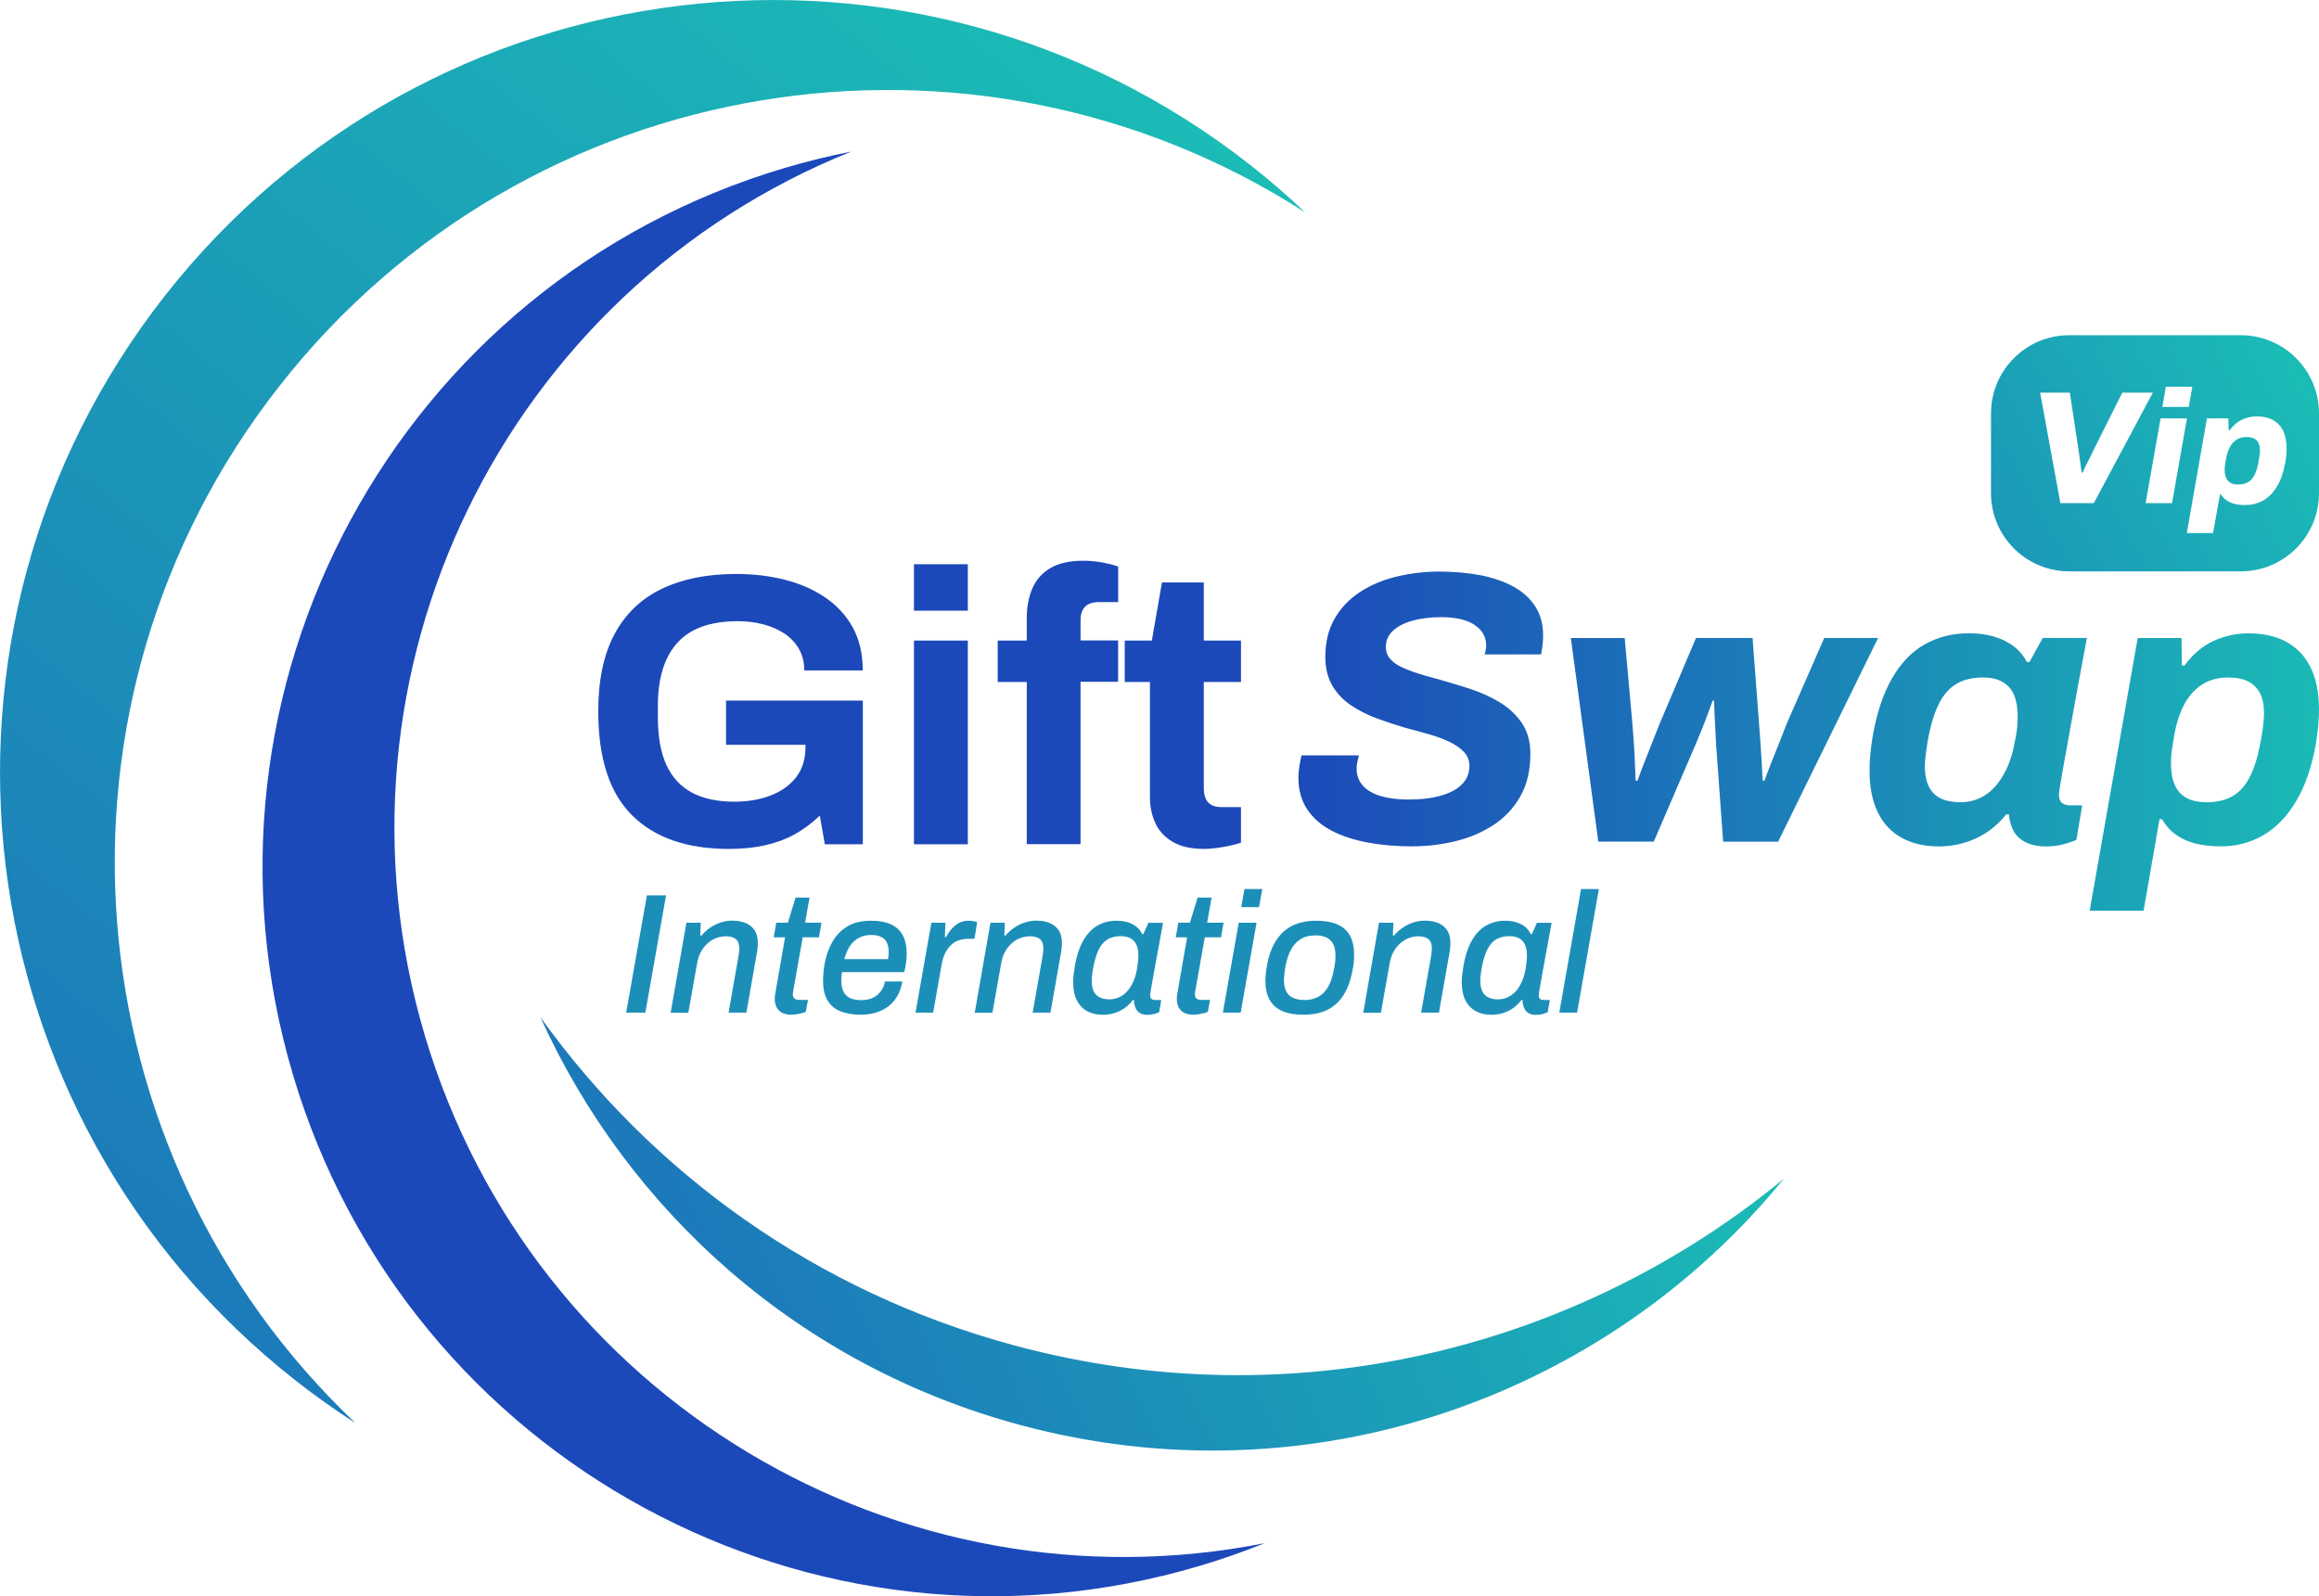 <?xml version="1.0" encoding="UTF-8"?>
<svg id="Layer_2" data-name="Layer 2" xmlns="http://www.w3.org/2000/svg" xmlns:xlink="http://www.w3.org/1999/xlink" viewBox="0 0 311.23 214.29">
  <defs>
    <style>
      .cls-1 {
        fill: url(#linear-gradient);
      }

      .cls-1, .cls-2, .cls-3, .cls-4, .cls-5, .cls-6, .cls-7 {
        stroke-width: 0px;
      }

      .cls-2 {
        fill: none;
      }

      .cls-3 {
        fill: #1c49ba;
      }

      .cls-4 {
        fill: url(#linear-gradient-2);
      }

      .cls-5 {
        fill: url(#linear-gradient-3);
      }

      .cls-8 {
        clip-path: url(#clippath);
      }

      .cls-6 {
        fill: #1c8fb9;
      }

      .cls-7 {
        fill: url(#linear-gradient-4);
      }
    </style>
    <linearGradient id="linear-gradient" x1="1.2" y1="156.9" x2="133.45" y2="-5.99" gradientUnits="userSpaceOnUse">
      <stop offset="0" stop-color="#1c7aba"/>
      <stop offset="1" stop-color="#1bbbb6"/>
    </linearGradient>
    <linearGradient id="linear-gradient-2" x1="100.54" y1="179.16" x2="221.05" y2="121.46" gradientUnits="userSpaceOnUse">
      <stop offset="0" stop-color="#1c7aba"/>
      <stop offset="1" stop-color="#1bbbb6"/>
    </linearGradient>
    <clipPath id="clippath">
      <path class="cls-2" d="M189.55,113.62c-2.15,0-4.15-.17-6.01-.52-1.85-.35-3.48-.88-4.86-1.61-1.39-.73-2.47-1.68-3.25-2.86-.78-1.18-1.17-2.58-1.17-4.21,0-.48.04-1,.13-1.56.09-.55.18-1.04.29-1.46h7.7c-.07.24-.14.53-.21.86s-.1.63-.1.91c0,.9.28,1.66.83,2.29.55.62,1.35,1.09,2.39,1.4,1.04.31,2.27.47,3.69.47s2.53-.1,3.54-.31,1.85-.5,2.55-.88c.69-.38,1.22-.85,1.59-1.4.36-.55.55-1.2.55-1.92s-.24-1.35-.73-1.87c-.49-.52-1.13-.97-1.92-1.35-.8-.38-1.7-.72-2.7-1.01-1.01-.29-2.06-.58-3.17-.86-1.28-.38-2.57-.81-3.85-1.27-1.28-.47-2.45-1.06-3.51-1.77-1.06-.71-1.9-1.59-2.52-2.65s-.94-2.35-.94-3.87c0-1.98.42-3.68,1.25-5.12.83-1.44,1.96-2.63,3.38-3.56,1.42-.94,3.06-1.63,4.91-2.08,1.85-.45,3.77-.68,5.75-.68s3.86.17,5.54.49c1.68.33,3.15.84,4.42,1.53s2.24,1.59,2.94,2.68c.69,1.09,1.04,2.38,1.04,3.87,0,.31-.02.66-.05,1.04-.04.38-.1.88-.21,1.51h-7.59c.1-.35.17-.61.18-.78.02-.17.03-.31.03-.42,0-1.14-.52-2.06-1.56-2.76-1.04-.69-2.51-1.04-4.42-1.04-1.53,0-2.85.17-3.98.49-1.13.33-1.99.79-2.6,1.38-.61.59-.91,1.3-.91,2.13,0,.59.17,1.1.52,1.53.35.43.84.81,1.48,1.12.64.31,1.39.61,2.24.88.85.28,1.76.54,2.73.78,1.35.38,2.76.81,4.21,1.27,1.46.47,2.81,1.07,4.06,1.82,1.25.75,2.25,1.68,3.02,2.81.76,1.13,1.14,2.5,1.14,4.13,0,2.22-.44,4.12-1.33,5.69s-2.08,2.86-3.59,3.85c-1.51.99-3.2,1.72-5.07,2.18s-3.81.7-5.82.7ZM214.51,113l-3.69-27.35h7.23l1.04,11.6c.04.52.09,1.23.16,2.13.07.9.12,1.83.16,2.78.03.95.07,1.83.1,2.63h.26c.28-.8.61-1.67.99-2.63.38-.95.74-1.87,1.09-2.76.35-.88.62-1.59.83-2.11l4.94-11.65h7.59l.88,11.65c.04.52.09,1.23.16,2.13.07.9.13,1.82.18,2.76.05.94.1,1.8.13,2.6h.26c.24-.69.54-1.5.91-2.42.36-.92.73-1.83,1.09-2.73.36-.9.67-1.68.91-2.34l5.1-11.65h7.23l-13.42,27.35h-7.38l-.94-13c-.04-.55-.07-1.2-.1-1.92-.04-.73-.07-1.45-.11-2.16-.04-.71-.05-1.33-.05-1.85h-.21c-.17.49-.39,1.08-.65,1.79-.26.71-.54,1.42-.83,2.13-.29.71-.56,1.36-.8,1.95l-5.62,13.05h-7.44ZM260.11,113.62c-1.84,0-3.46-.38-4.86-1.14-1.4-.76-2.48-1.9-3.22-3.41s-1.12-3.37-1.12-5.59c0-.69.03-1.41.1-2.16.07-.75.17-1.55.31-2.42.55-3.19,1.43-5.82,2.63-7.88,1.2-2.06,2.67-3.58,4.42-4.55,1.75-.97,3.72-1.46,5.9-1.46,1.18,0,2.26.14,3.25.42s1.86.69,2.63,1.25,1.39,1.28,1.87,2.18h.36l1.77-3.22h5.93l-1.25,6.71c-.24,1.35-.49,2.7-.73,4.03-.24,1.33-.47,2.59-.68,3.77-.21,1.18-.4,2.24-.57,3.17-.17.94-.3,1.7-.39,2.29-.09.59-.13.95-.13,1.09,0,.49.13.84.39,1.07s.62.34,1.07.34h1.66l-.78,4.63c-.45.21-1.03.41-1.74.6-.71.19-1.52.29-2.42.29s-1.77-.17-2.5-.49c-.73-.33-1.3-.82-1.72-1.48-.17-.31-.32-.67-.44-1.07s-.2-.82-.23-1.27h-.36c-1.14,1.42-2.5,2.5-4.06,3.22-1.56.73-3.26,1.09-5.1,1.09ZM263.13,107.7c.9,0,1.75-.18,2.55-.55.8-.36,1.5-.89,2.11-1.59s1.14-1.53,1.59-2.52c.45-.99.78-2.09.99-3.3.14-.62.23-1.15.29-1.59s.09-.81.1-1.14c.02-.33.03-.61.03-.86,0-1.14-.17-2.1-.49-2.86-.33-.76-.84-1.34-1.53-1.74-.69-.4-1.58-.6-2.65-.6-1.42,0-2.61.29-3.56.86-.95.57-1.72,1.44-2.31,2.6-.59,1.16-1.06,2.61-1.4,4.34-.14.73-.24,1.34-.31,1.85-.07.5-.12.94-.16,1.3-.04.36-.05.68-.05.96,0,1.59.38,2.8,1.14,3.61s1.99,1.22,3.69,1.22ZM280.45,122.26l6.45-36.61h5.88l.05,3.69h.36c1.07-1.49,2.36-2.58,3.85-3.28,1.49-.69,3.07-1.04,4.73-1.04,1.98,0,3.67.38,5.07,1.14,1.4.76,2.49,1.9,3.25,3.41.76,1.51,1.14,3.39,1.14,5.64,0,.66-.03,1.38-.1,2.16-.07.78-.17,1.59-.31,2.42-.55,3.16-1.45,5.75-2.68,7.8-1.23,2.05-2.7,3.56-4.42,4.55-1.72.99-3.6,1.48-5.64,1.48-1.28,0-2.44-.13-3.46-.39-1.02-.26-1.91-.67-2.65-1.22-.75-.55-1.34-1.23-1.79-2.03h-.36l-2.13,12.27h-7.23ZM296.05,107.7c1.46,0,2.65-.28,3.59-.83.94-.55,1.7-1.4,2.29-2.55.59-1.14,1.04-2.55,1.35-4.21.17-.8.29-1.46.36-1.98.07-.52.12-.97.16-1.35.03-.38.05-.73.05-1.04,0-1.07-.17-1.96-.52-2.65-.35-.69-.87-1.22-1.56-1.59s-1.61-.55-2.76-.55c-1.32,0-2.47.31-3.46.94s-1.79,1.53-2.42,2.7c-.62,1.18-1.08,2.6-1.35,4.26-.1.62-.19,1.16-.26,1.61-.07.45-.11.83-.13,1.14-.02.31-.03.61-.03.88,0,1.11.16,2.05.49,2.83s.84,1.37,1.53,1.77,1.58.6,2.65.6Z"/>
    </clipPath>
    <linearGradient id="linear-gradient-3" x1="172.93" y1="99.67" x2="312.55" y2="99.67" gradientUnits="userSpaceOnUse">
      <stop offset="0" stop-color="#1c49ba"/>
      <stop offset="1" stop-color="#1bbbb6"/>
    </linearGradient>
    <linearGradient id="linear-gradient-4" x1="234.65" y1="90.68" x2="307.84" y2="50.68" xlink:href="#linear-gradient"/>
  </defs>
  <g id="Layer_1-2" data-name="Layer 1">
    <g>
      <path class="cls-3" d="M161,210.21c2.99-.89,5.9-1.91,8.73-3.05-48.99,9.69-98.21-19.34-112.72-68.17-14.5-48.83,10.89-100.03,57.24-118.64-3,.59-5.99,1.32-8.98,2.21-51.82,15.39-81.35,69.87-65.96,121.69,15.39,51.82,69.87,81.35,121.69,65.96"/>
      <path class="cls-1" d="M39.73,185.37c2.6,2.04,5.27,3.92,7.99,5.68C9.29,154.65,4.19,94.3,37.51,51.81,70.82,9.32,130.65-.13,175.16,28.51c-2.35-2.23-4.82-4.37-7.41-6.4C122.67-13.24,57.46-5.35,22.11,39.73-13.24,84.82-5.35,150.02,39.73,185.37"/>
      <path class="cls-4" d="M136.2,180.63c-26.74-7.19-48.73-23.22-63.68-44.09,11.79,26.03,34.71,46.78,64.46,54.77,38.87,10.45,78.54-3.77,102.42-33.07-27.77,22.88-65.81,32.44-103.2,22.39"/>
    </g>
    <g>
      <g>
        <path class="cls-3" d="M97.81,113.96c-5.62,0-9.94-1.5-12.97-4.5-3.03-3-4.55-7.65-4.55-13.96,0-4.19.73-7.65,2.18-10.37,1.46-2.72,3.57-4.75,6.34-6.08,2.77-1.33,6.1-2,9.98-2,2.32,0,4.51.26,6.55.78,2.05.52,3.86,1.32,5.43,2.39,1.58,1.08,2.81,2.42,3.69,4.03.88,1.61,1.33,3.53,1.33,5.75h-7.85c0-1.07-.23-2.03-.7-2.86-.47-.83-1.12-1.52-1.95-2.08-.83-.55-1.79-.97-2.86-1.25-1.08-.28-2.2-.42-3.38-.42-1.8,0-3.38.23-4.73.7s-2.47,1.18-3.35,2.13c-.88.95-1.55,2.14-2,3.56-.45,1.42-.68,3.07-.68,4.94v1.56c0,2.6.38,4.73,1.14,6.4.76,1.66,1.91,2.9,3.43,3.72,1.53.81,3.41,1.22,5.67,1.22,1.87,0,3.53-.29,4.97-.86,1.44-.57,2.56-1.39,3.38-2.47.81-1.07,1.22-2.39,1.22-3.95v-.36h-10.66v-5.93h18.36v19.29h-5.1l-.68-3.85c-1.04,1.01-2.16,1.84-3.35,2.5s-2.52,1.15-3.98,1.48-3.09.49-4.89.49Z"/>
        <path class="cls-3" d="M122.66,81.98v-6.24h7.23v6.24h-7.23ZM122.66,113.34v-27.35h7.23v27.35h-7.23Z"/>
        <path class="cls-3" d="M137.8,113.34v-21.79h-3.9v-5.56h3.9v-3.02c0-1.49.25-2.82.75-3.98.5-1.16,1.31-2.07,2.42-2.73,1.11-.66,2.58-.99,4.42-.99.52,0,1.07.03,1.64.1.57.07,1.13.17,1.66.29.54.12,1,.25,1.38.39v4.78h-2.6c-.83,0-1.45.21-1.85.62-.4.42-.6,1.02-.6,1.82v2.7h5.04v5.56h-5.04v21.79h-7.23Z"/>
        <path class="cls-3" d="M161.61,113.96c-1.73,0-3.14-.31-4.21-.94-1.07-.62-1.85-1.46-2.34-2.52-.49-1.06-.73-2.23-.73-3.51v-15.44h-3.38v-5.56h3.64l1.35-7.8h5.62v7.8h4.99v5.56h-4.99v14.25c0,.83.19,1.46.57,1.9.38.43,1,.65,1.87.65h2.55v4.78c-.42.14-.9.27-1.46.39-.56.12-1.14.23-1.77.31-.62.09-1.2.13-1.72.13Z"/>
      </g>
      <g class="cls-8">
        <rect class="cls-5" x="172.93" y="70.94" width="139.62" height="57.45"/>
      </g>
      <g>
        <path class="cls-6" d="M84.04,135.94l2.78-15.75h2.57l-2.78,15.75h-2.57Z"/>
        <path class="cls-6" d="M90.01,135.94l2.11-12.07h1.93l-.07,1.72h.16c.35-.41.75-.77,1.19-1.07.44-.3.92-.53,1.42-.69.5-.16,1.02-.24,1.54-.24.64,0,1.22.1,1.73.3s.92.52,1.23.96c.31.44.46,1.03.46,1.77,0,.24-.02.5-.05.77s-.08.55-.14.86l-1.35,7.69h-2.39l1.33-7.55c.03-.2.06-.39.08-.57s.03-.35.03-.5c0-.41-.08-.74-.23-.98-.15-.24-.37-.41-.64-.5-.28-.1-.6-.15-.96-.15-.43,0-.85.08-1.27.24-.42.16-.8.39-1.15.7-.34.31-.64.69-.9,1.15s-.42.99-.52,1.58l-1.17,6.59h-2.39Z"/>
        <path class="cls-6" d="M106.28,136.22c-.6,0-1.06-.1-1.39-.3-.33-.2-.56-.46-.7-.77s-.21-.67-.21-1.07c0-.12,0-.24.02-.36.02-.12.03-.23.05-.36l1.31-7.53h-1.52l.34-1.97h1.56l1.03-3.37h1.88l-.6,3.37h2.2l-.34,1.97h-2.18l-1.24,7.02c-.02.06-.03.17-.06.33-.02.16-.03.26-.03.31,0,.23.07.41.21.54s.35.2.64.2h1.19l-.3,1.61c-.15.06-.34.12-.55.17s-.44.1-.67.14-.45.06-.67.06Z"/>
        <path class="cls-6" d="M115.58,136.22c-1.13,0-2.08-.17-2.85-.49-.77-.33-1.34-.83-1.71-1.51-.38-.68-.56-1.53-.56-2.56,0-.41.02-.83.07-1.26.05-.43.11-.83.18-1.22.21-1.07.57-2.02,1.07-2.86.5-.83,1.16-1.5,2-1.99.83-.49,1.89-.73,3.16-.73,1.06,0,1.94.17,2.64.49.7.33,1.23.82,1.58,1.47s.53,1.46.53,2.42c0,.35-.03.75-.08,1.19-.05.44-.14.89-.26,1.33h-8.35c-.03.21-.05.41-.07.58-.02.18-.02.36-.02.54,0,.6.1,1.09.29,1.49.19.4.49.69.88.87s.9.28,1.52.28c.38,0,.74-.05,1.08-.14.34-.09.64-.24.92-.44.28-.2.52-.46.72-.77.21-.31.36-.7.45-1.16h2.34c-.14.77-.37,1.43-.7,1.99-.33.56-.73,1.02-1.22,1.38s-1.03.63-1.63.81c-.6.18-1.26.28-1.96.28ZM113.3,128.76h5.88c.03-.18.05-.36.07-.52.02-.16.02-.31.02-.45,0-.52-.09-.95-.26-1.29-.18-.34-.44-.58-.79-.75-.35-.16-.77-.24-1.26-.24-.63,0-1.18.12-1.66.37-.48.24-.88.61-1.21,1.09s-.58,1.08-.78,1.78Z"/>
        <path class="cls-6" d="M122.87,135.94l2.13-12.07h1.88l-.07,1.93h.14c.2-.37.44-.72.71-1.04.28-.33.6-.6.99-.83.38-.22.83-.33,1.35-.33.26,0,.49.02.7.07s.36.08.45.11l-.37,2.25h-.83c-.49,0-.94.08-1.34.23-.41.15-.76.38-1.06.69-.3.31-.55.68-.75,1.11-.2.44-.34.94-.44,1.5l-1.12,6.38h-2.39Z"/>
        <path class="cls-6" d="M130.82,135.94l2.11-12.07h1.93l-.07,1.72h.16c.35-.41.75-.77,1.19-1.07.44-.3.92-.53,1.42-.69.5-.16,1.02-.24,1.54-.24.64,0,1.22.1,1.73.3s.92.52,1.23.96c.31.44.46,1.03.46,1.77,0,.24-.02.5-.05.77s-.08.55-.14.86l-1.35,7.69h-2.39l1.33-7.55c.03-.2.06-.39.08-.57s.03-.35.03-.5c0-.41-.08-.74-.23-.98-.15-.24-.37-.41-.64-.5-.28-.1-.6-.15-.96-.15-.43,0-.85.08-1.27.24-.42.16-.8.39-1.15.7-.34.31-.64.69-.9,1.15s-.42.99-.52,1.58l-1.17,6.59h-2.39Z"/>
        <path class="cls-6" d="M147.96,136.22c-.8,0-1.49-.17-2.08-.49-.59-.33-1.04-.82-1.37-1.47s-.48-1.47-.48-2.45c0-.31.02-.63.06-.96.04-.34.09-.7.15-1.08.24-1.44.63-2.61,1.15-3.52.52-.91,1.16-1.58,1.92-2.01.76-.43,1.61-.64,2.56-.64.54,0,1.02.07,1.46.2s.82.33,1.16.58c.34.26.6.6.8,1.01h.16l.67-1.51h1.97l-.53,2.92c-.11.57-.22,1.15-.33,1.76s-.22,1.19-.32,1.77c-.1.57-.19,1.09-.28,1.56-.08.47-.15.86-.2,1.17s-.07.51-.07.58c0,.2.06.35.18.45.12.1.28.15.48.15h.83l-.28,1.63c-.15.08-.36.16-.63.24-.27.08-.59.13-.95.13-.41,0-.76-.09-1.03-.26s-.47-.43-.6-.77c-.05-.14-.09-.29-.13-.45-.04-.16-.05-.33-.03-.52h-.16c-.5.67-1.11,1.17-1.8,1.5-.7.33-1.46.49-2.28.49ZM148.95,134.15c.4,0,.79-.08,1.17-.24.38-.16.73-.41,1.06-.73s.6-.75.85-1.26.44-1.13.57-1.85c.05-.29.08-.54.1-.76.02-.21.04-.41.06-.57.01-.17.02-.32.02-.46,0-.57-.08-1.04-.25-1.43-.17-.39-.43-.68-.78-.88-.35-.2-.8-.3-1.35-.3-.66,0-1.23.14-1.71.41s-.88.71-1.19,1.31c-.31.6-.56,1.38-.75,2.34-.06.32-.11.6-.14.83-.03.23-.05.44-.07.62-.02.18-.02.35-.02.5,0,.84.2,1.47.6,1.87s1.01.61,1.84.61Z"/>
        <path class="cls-6" d="M160.24,136.22c-.6,0-1.06-.1-1.39-.3-.33-.2-.56-.46-.7-.77s-.21-.67-.21-1.07c0-.12,0-.24.02-.36.02-.12.03-.23.05-.36l1.31-7.53h-1.52l.34-1.97h1.56l1.03-3.37h1.88l-.6,3.37h2.2l-.34,1.97h-2.18l-1.24,7.02c-.02.06-.03.17-.06.33-.02.16-.03.26-.03.31,0,.23.07.41.21.54s.35.2.64.2h1.19l-.3,1.61c-.15.06-.34.12-.55.17s-.44.1-.67.14-.45.06-.67.06Z"/>
        <path class="cls-6" d="M164.12,135.94l2.13-12.07h2.39l-2.13,12.07h-2.39ZM166.58,121.78l.44-2.43h2.39l-.44,2.43h-2.39Z"/>
        <path class="cls-6" d="M174.88,136.22c-1.1,0-2.03-.17-2.78-.49-.75-.33-1.32-.83-1.7-1.5-.38-.67-.57-1.53-.57-2.57,0-.29.02-.6.05-.92s.08-.66.14-1.01c.24-1.41.66-2.56,1.24-3.47.58-.9,1.32-1.57,2.23-2.01.9-.44,1.97-.65,3.19-.65,1.12,0,2.05.17,2.8.49.75.33,1.31.83,1.69,1.5.37.67.56,1.54.56,2.59,0,.29-.01.59-.03.91-.02.31-.07.65-.15,1-.25,1.41-.65,2.56-1.22,3.47-.57.9-1.3,1.57-2.19,2.01-.9.44-1.98.65-3.25.65ZM175.02,134.25c.75,0,1.39-.15,1.93-.45.54-.3.98-.75,1.32-1.37s.59-1.38.75-2.32c.08-.31.13-.57.15-.79.02-.22.04-.42.05-.58,0-.17.01-.32.01-.46,0-.61-.1-1.12-.29-1.51-.19-.4-.49-.7-.88-.9-.4-.2-.9-.3-1.52-.3-.75,0-1.39.15-1.92.46-.53.31-.96.76-1.31,1.37s-.61,1.37-.79,2.31c-.05.31-.08.57-.11.8-.03.23-.05.42-.07.58-.02.16-.02.32-.02.47,0,.61.1,1.11.29,1.5.19.39.49.69.91.88.41.2.92.3,1.52.3Z"/>
        <path class="cls-6" d="M182.96,135.94l2.11-12.07h1.93l-.07,1.72h.16c.35-.41.75-.77,1.19-1.07.44-.3.92-.53,1.42-.69.5-.16,1.02-.24,1.54-.24.64,0,1.22.1,1.73.3s.92.52,1.23.96c.31.44.46,1.03.46,1.77,0,.24-.02.5-.05.77s-.08.55-.14.86l-1.35,7.69h-2.39l1.33-7.55c.03-.2.06-.39.08-.57s.03-.35.03-.5c0-.41-.08-.74-.23-.98-.15-.24-.37-.41-.64-.5-.28-.1-.6-.15-.96-.15-.43,0-.85.08-1.27.24-.42.16-.8.39-1.15.7-.34.31-.64.69-.9,1.15s-.42.99-.52,1.58l-1.17,6.59h-2.39Z"/>
        <path class="cls-6" d="M200.11,136.22c-.8,0-1.49-.17-2.08-.49-.59-.33-1.04-.82-1.37-1.47s-.48-1.47-.48-2.45c0-.31.02-.63.06-.96.04-.34.09-.7.15-1.08.24-1.44.63-2.61,1.15-3.52.52-.91,1.16-1.58,1.92-2.01.76-.43,1.61-.64,2.56-.64.54,0,1.02.07,1.46.2s.82.33,1.16.58c.34.26.6.6.8,1.01h.16l.67-1.51h1.97l-.53,2.92c-.11.57-.22,1.15-.33,1.76s-.22,1.19-.32,1.77c-.1.57-.19,1.09-.28,1.56-.08.47-.15.86-.2,1.17s-.07.51-.07.58c0,.2.06.35.18.45.12.1.28.15.48.15h.83l-.28,1.63c-.15.08-.36.16-.63.24-.27.08-.59.13-.95.13-.41,0-.76-.09-1.03-.26s-.47-.43-.6-.77c-.05-.14-.09-.29-.13-.45-.04-.16-.05-.33-.03-.52h-.16c-.5.67-1.11,1.17-1.8,1.5-.7.33-1.46.49-2.28.49ZM201.1,134.15c.4,0,.79-.08,1.17-.24.38-.16.73-.41,1.06-.73s.6-.75.85-1.26.44-1.13.57-1.85c.05-.29.08-.54.1-.76.02-.21.04-.41.06-.57.01-.17.02-.32.02-.46,0-.57-.08-1.04-.25-1.43-.17-.39-.43-.68-.78-.88-.35-.2-.8-.3-1.35-.3-.66,0-1.23.14-1.71.41s-.88.71-1.19,1.31c-.31.6-.56,1.38-.75,2.34-.06.32-.11.6-.14.83-.03.23-.05.44-.07.62-.02.18-.02.35-.02.5,0,.84.2,1.47.6,1.87s1.01.61,1.84.61Z"/>
        <path class="cls-6" d="M209.27,135.94l2.92-16.59h2.39l-2.92,16.59h-2.39Z"/>
      </g>
    </g>
    <path class="cls-7" d="M300.73,45h-23.02c-5.8,0-10.5,4.7-10.5,10.5v10.7c0,5.8,4.7,10.5,10.5,10.5h23.02c5.8,0,10.5-4.7,10.5-10.5v-10.7c0-5.8-4.7-10.5-10.5-10.5ZM290.68,51.91h3.55l-.48,2.72h-3.54l.47-2.72ZM276.52,67.54l-2.72-14.83h3.99l1.15,7.6c.04.32.09.67.15,1.06.05.39.11.76.16,1.12.05.36.09.68.12.95h.13c.15-.33.33-.69.51-1.07.19-.38.38-.76.57-1.13.18-.38.35-.72.49-1.02l3.76-7.51h4.1l-7.92,14.83h-4.49ZM287.96,67.54l2.01-11.38h3.54l-2,11.38h-3.55ZM306.84,61.09c-.03.31-.07.64-.13.99-.23,1.28-.6,2.35-1.1,3.2-.51.85-1.12,1.48-1.86,1.9-.73.41-1.56.62-2.48.62-.49,0-.94-.05-1.35-.15-.41-.1-.77-.26-1.08-.47-.31-.22-.57-.49-.77-.8h-.13l-.93,5.18h-3.52l2.7-15.4h2.87l.05,1.58h.15c.47-.65,1.02-1.12,1.63-1.4.61-.29,1.26-.44,1.95-.44.87,0,1.6.16,2.2.48.59.32,1.05.79,1.37,1.43.31.65.47,1.44.47,2.39,0,.28-.01.57-.04.89ZM302.53,58.87c-.27-.13-.61-.2-1.05-.2-.5,0-.94.12-1.31.35-.38.24-.68.58-.91,1.02-.23.44-.4.95-.5,1.54-.06.29-.1.53-.13.72-.03.18-.04.33-.05.45-.01.11-.01.22-.01.32,0,.41.06.76.18,1.05.12.3.32.52.58.68.27.16.61.24,1.03.24.55,0,1-.1,1.35-.31.35-.21.64-.53.85-.94.22-.42.38-.93.5-1.52.07-.37.13-.67.16-.9.04-.23.06-.42.07-.55,0-.14.01-.26.01-.36,0-.4-.06-.73-.19-.99-.12-.26-.31-.46-.58-.6Z"/>
  </g>
</svg>